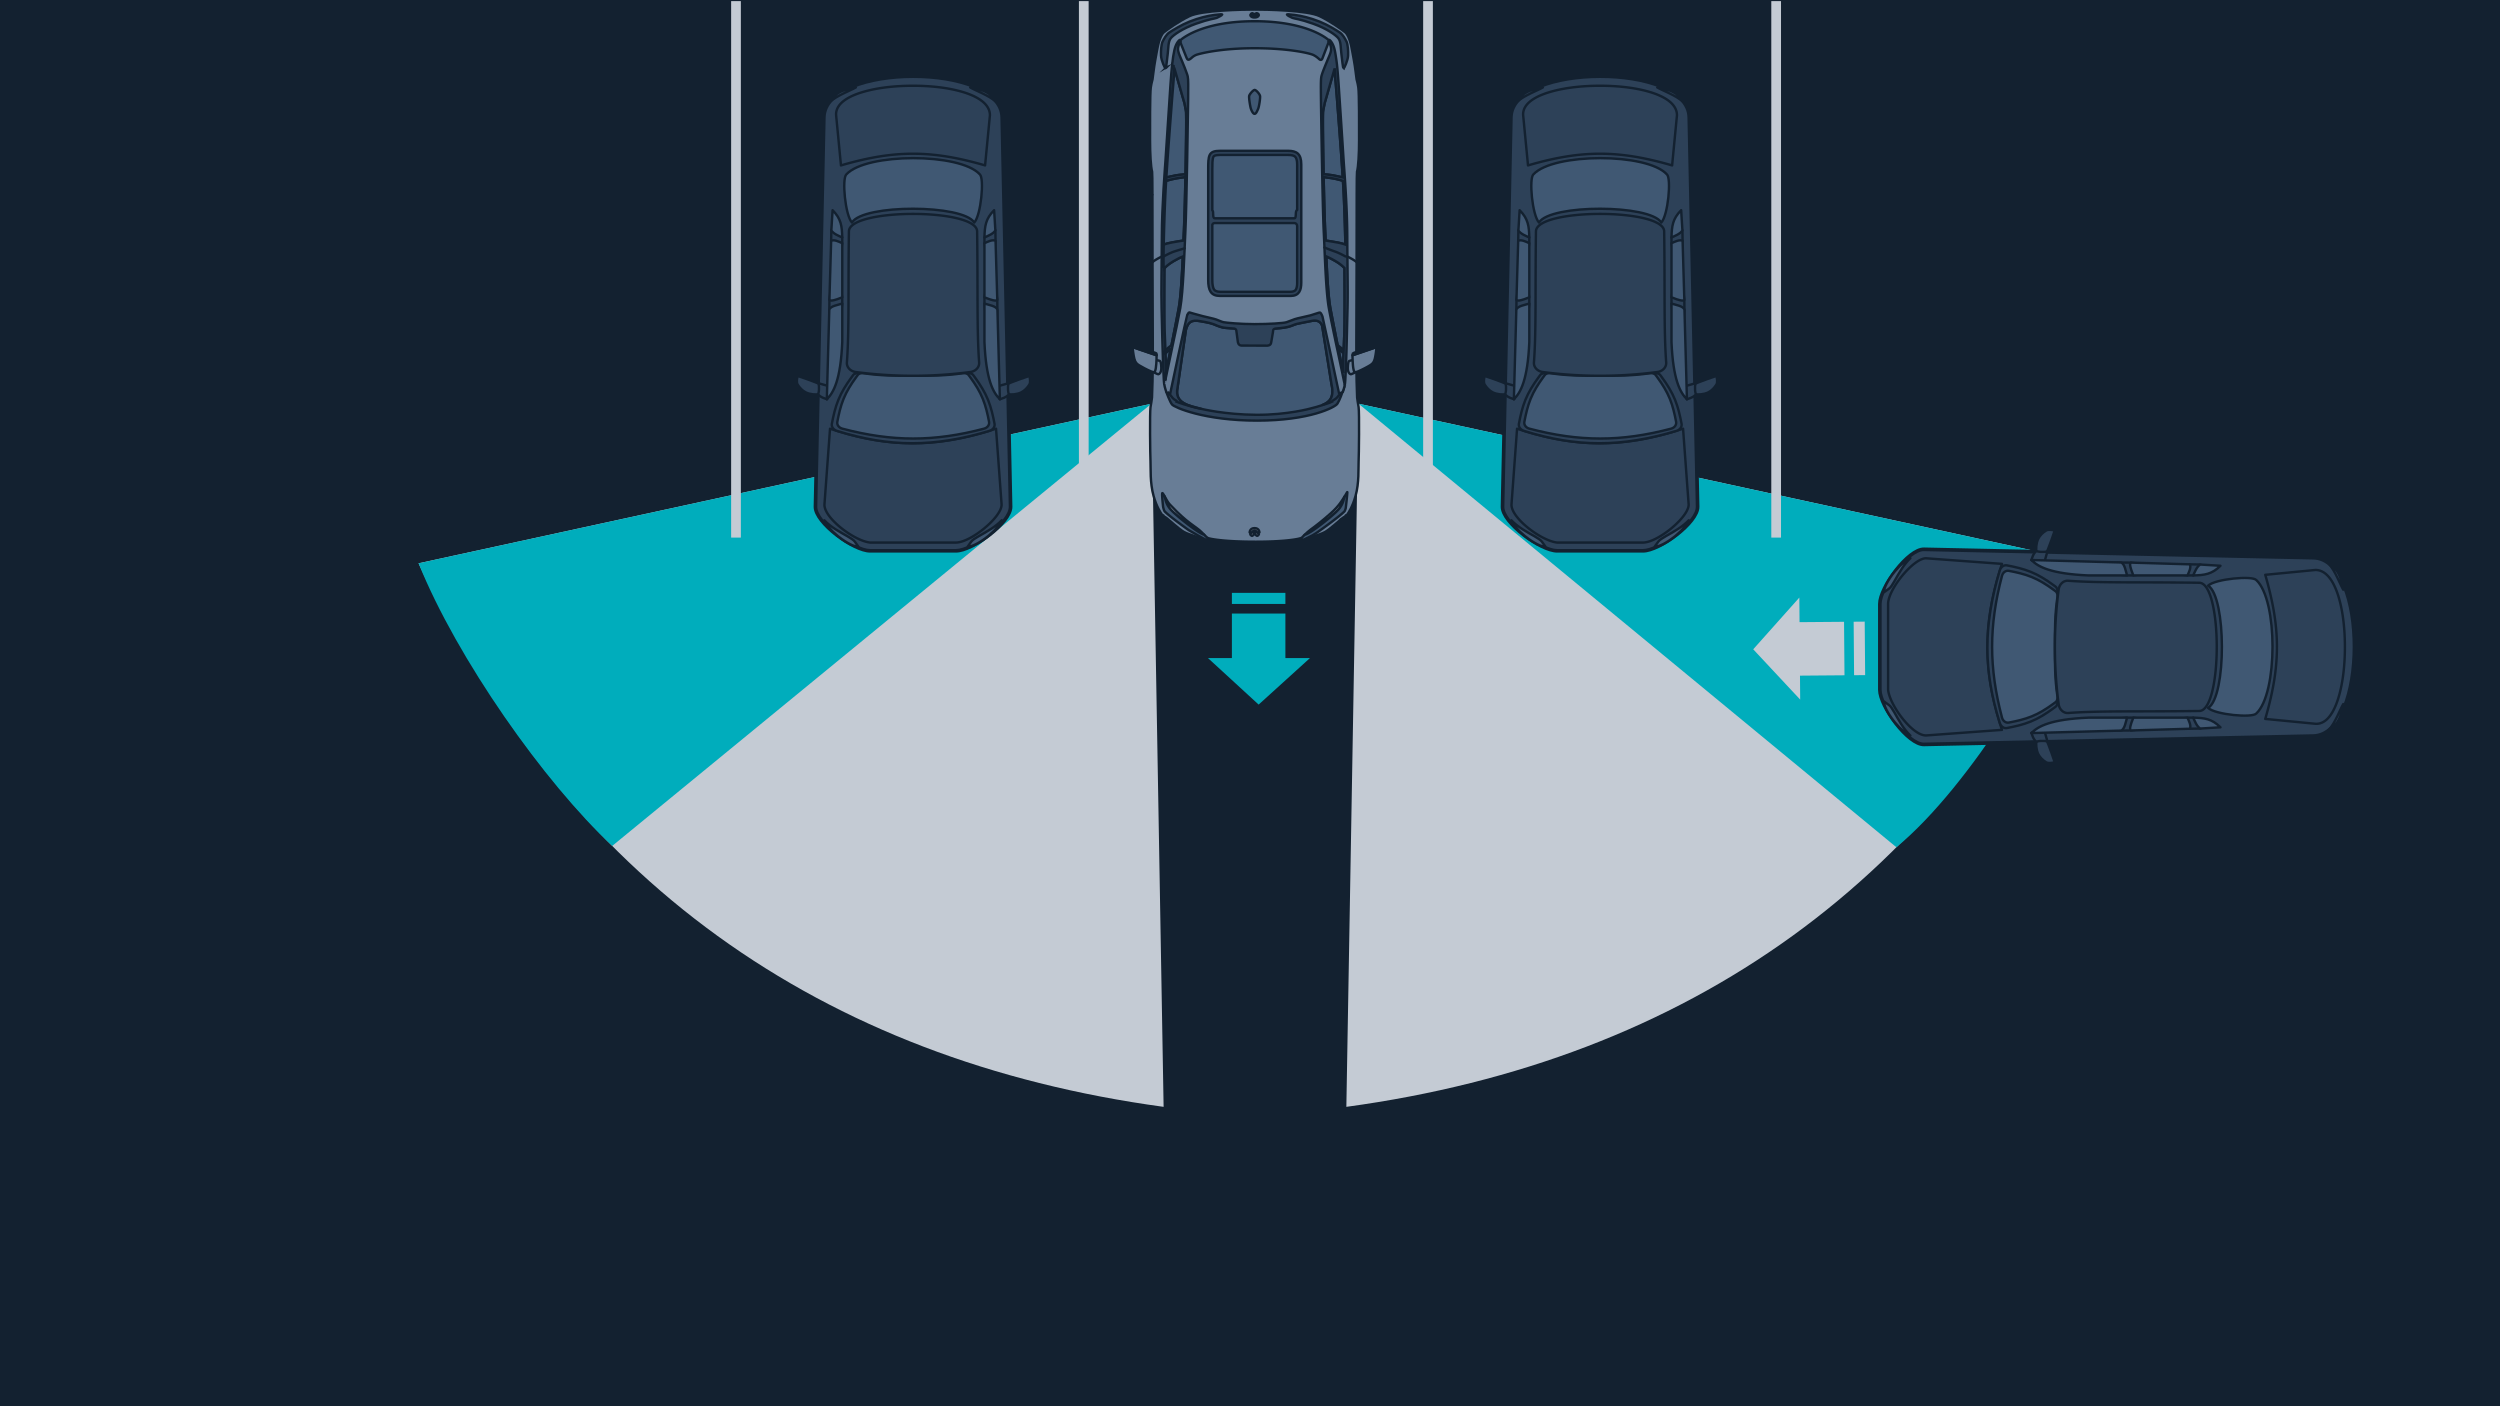 <svg xmlns="http://www.w3.org/2000/svg" width="1024" height="576" xml:space="preserve"><switch><g><path fill-rule="evenodd" clip-rule="evenodd" fill="#132130" d="M.001 0h1024v576H.001z"/><path fill="#C4CBD4" d="m471.614 165.368-300.173 65.359c59.918 129.31 164.976 203.522 305.173 222.636l-5-287.995zm84.851 0 300.173 65.359c-59.918 129.31-164.976 203.522-305.173 222.636l5-287.995z"/><path fill="#00ADBC" d="M471.614 165.368 250.765 346.487c-27.738-25.821-63.738-76.949-79.324-115.761l300.173-65.358z"/><path fill-rule="evenodd" clip-rule="evenodd" fill="#00ADBC" d="m556.465 165.368 220.307 181.675c30.921-25.71 63.361-81.241 79.866-116.316l-300.173-65.359z"/><path fill-rule="evenodd" clip-rule="evenodd" fill="#C4CBD4" d="M582.925.459h3.98v219.737h-3.98zm-141.002 0h3.98v219.737h-3.98zm-142.45 0h3.98v219.737h-3.98zm426.05 0h3.98v219.737h-3.98z"/><path fill="#687D96" stroke="#132130" stroke-linecap="round" stroke-linejoin="round" stroke-miterlimit="10" d="M496.811 221.503c-1.777-.41-2.142-.328-3.19-.601-1.048-.274-6.698-1.893-8.703-3.032-2.005-1.139-6.288-5.103-6.881-5.514-.592-.41-.66-.5-1.024-.682-.365-.182-.525-.594-.525-.594s-.319.091-.683-.456c-.365-.547-2.047-2.972-3.293-7.45-1.54-5.538-1.127-11.324-1.264-14.012-.137-2.688-.335-20.102 0-22.383.264-1.796.524-2.782.613-3.967.039-.52.418-9.88.326-22.151-.148-19.853-.103-46.862-.15-60.906l.089.027h0l-.089-.027c-.018-5.563-.051-9.093-.116-9.336-.563-2.102-.859-7.463-.859-12.882 0-5.074-.067-19.359.314-21.769.38-2.41.545-2.425.693-3.254.134-.749.597-5.141 1.125-7.907.503-2.636.888-5.094 1.155-6.13.058-.225.151-.6.279-1.052h0c.201-.709.491-1.609.873-2.426.341-.728.755-1.391 1.247-1.793 1.395-1.141 6.133-4.507 10.483-6.603 4.916-2.369 21.458-2.695 26.648-2.695s21.713.326 26.628 2.695c4.35 2.097 9.088 5.462 10.483 6.603.491.402.905 1.064 1.246 1.791.395.843.69 1.774.892 2.493h0c.119.422.206.772.261.987.266 1.036.651 3.494 1.155 6.13.528 2.766.991 7.158 1.125 7.907.148.829.313.844.693 3.254.38 2.41.313 16.694.313 21.769 0 5.419-.296 10.779-.859 12.882-.065.244-.098 3.787-.117 9.37-.047 14.053-.001 41.035-.15 60.872-.092 12.271.287 21.63.326 22.151.089 1.185.349 2.17.613 3.967.335 2.282.136 19.695 0 22.383-.137 2.689.276 8.475-1.264 14.012-1.245 4.477-2.928 6.903-3.293 7.45-.365.547-.683.456-.683.456s-.16.412-.525.594-.432.272-1.024.682c-.592.41-4.876 4.375-6.881 5.514-2.005 1.139-7.286 2.59-8.334 2.863-1.048.273-1.782.359-3.559.77-1.777.41-9.394.754-16.616.754-7.223 0-15.721-.344-17.498-.754z"/><path fill="#545959" stroke="#132130" stroke-linecap="round" stroke-linejoin="round" stroke-miterlimit="10" d="M528.523 119.524h-28.664c-1.577 0-2.279-.496-2.567-.928-.492-.737-.731-2.038-.731-3.977V69.552c0-2.289 0-4.452.455-5.332.137-.264.391-.756 2.758-.756h27.818c1.417 0 2.353.227 2.861.695.57.524.859 1.599.859 3.194v48.449c0 1.331-.195 2.302-.579 2.888-.253.389-.884.834-2.21.834z"/><path fill="#2D4158" stroke="#132130" stroke-miterlimit="10" d="M547.802 165.352c-.93 1.437-11.246 6.933-32.892 6.933s-33.822-5.411-34.836-6.595c-.818-.954-2.368-5.158-2.368-5.158s.421.757.926.341c1.039 1.26 2.361 2.216 3.917 2.728 1.138-1.784 4.051-1.701 5.98-1.547 7.187.423 14.29.507 21.477 1.099 10.316.761 20.293.423 30.693-1.099 2.368-.423 4.904-1.268 7.103-.169 0 .054 0 .143.023.223.532-.255.954-.653 1.301-1.121.335.151.79-.455.79-.455s-1.184 3.383-2.114 4.82z"/><path fill="#707373" stroke="#000" stroke-miterlimit="10" d="M529.19 90.103v22.557c0 2.551-.729 4.665-3.717 4.665H502.83c-3.207 0-4.154-1.968-4.154-5.685V90.333c10.145-.469 20.367-.163 30.514-.23z"/><path fill="#405873" stroke="#132130" stroke-linecap="round" stroke-linejoin="round" stroke-miterlimit="10" d="M498.676 90.333v-17.88c0-5.102.073-6.706 4.228-6.706h21.622c2.988 0 4.665 1.021 4.665 4.811v19.545c-10.148.067-20.37-.239-30.515.23zm14.625-44.038c-.447-.489-.844-1.424-1.017-2.055-.244-.889-.817-4.272-.602-5.018.19-.659 1.33-2.01 1.999-2.316a.59.59 0 0 1 .238-.064c.047 0 .1.012.157.032.662.233 1.945 1.727 2.051 2.506.115.846-.401 4.401-.832 5.305-.254.533-.483 1.112-.761 1.496-.193.267-.409.44-.673.44-.187-.001-.378-.127-.56-.326z"/><path fill="#2D4158" stroke="#132130" stroke-miterlimit="10" d="M528.692 121.215H499.69c-3.721 0-4.819-2.283-4.819-6.595V69.552c0-5.919.084-7.779 4.904-7.779h27.818c3.467 0 5.411 1.184 5.411 5.581v48.449c0 2.96-.845 5.412-4.312 5.412z"/><path fill="#405873" stroke="#132130" stroke-linecap="round" stroke-linejoin="round" stroke-miterlimit="10" d="M497.292 118.596c.288.432.99.928 2.567.928h28.664c1.326 0 1.957-.445 2.211-.833.384-.586.579-1.558.579-2.888v-23.22c-.001-.587-.439-1.215-1.108-1.215h-32.621c-.689 0-.868.34-1.023.699v22.552c.001 1.939.24 3.24.731 3.977zm33.162-54.436c-.509-.468-1.445-.695-2.861-.695h-27.818c-2.366 0-2.621.492-2.758.756-.455.88-.455 3.042-.455 5.332v16.612c.726.364-.112 3.247 1.023 3.247h32.621c.964 0 .151-3.19 1.108-3.364V67.354c-.001-1.595-.29-2.67-.86-3.194z"/><path fill="none" stroke="#132130" stroke-linecap="round" stroke-linejoin="round" stroke-miterlimit="10" d="M477.706 160.533s-.743-2.188-.79-3.032"/><path fill="#2D4158" stroke="#132130" stroke-miterlimit="10" d="M479.905 43.002c-.338 4.65-1.979 25.026-2.537 36.189-.507 10.146-.93 28.495-.761 29.678.169 1.184.423.677.423.93 0 .254-.169 21.392.084 27.311.194 4.51.485 11.817.538 15.078-.437 2.191-.615 3.149-.595 3.201.021.057.157.092.314.074-.27 1.298-.432 2.052-.455 2.037-.14-.094-.281-2.439-.516-8.253-.235-5.822-.422-14.911-.609-22.836-.187-7.925.047-15.99.094-29.307.047-13.317 1.266-27.619 1.501-31.464.234-3.845 1.5-23.117 2.016-30.62.238-3.468.457-6.183.692-8.403.491.485.66.405.91.488.253.086-.761 11.247-1.099 15.897z"/><path fill="none" stroke="#132130" stroke-linecap="round" stroke-linejoin="round" stroke-miterlimit="10" d="M481.039 26.125s.106-2.889.548-4.889c.582-2.629 1.313-3.812 1.313-3.812"/><path fill="#405873" stroke="#132130" stroke-linecap="round" stroke-linejoin="round" stroke-miterlimit="10" d="M480.623 107.01c1.933-1.133 3.34-1.767 3.849-1.985-.345 7.888-.794 16.298-1.648 21.105-.519 2.925-2.201 11.438-3.798 19.272-.609 2.986-1.059 5.207-1.374 6.786-.053-3.261-.344-10.568-.538-15.078-.254-5.919-.084-27.057-.084-27.311 0 .001 1.141-1.352 3.593-2.789zm4.939-34.47c-.184 8.974-.422 17.723-.628 21.892-.063 1.28-.124 2.661-.186 4.108-.49.064-1.821.254-4.505.733-1.752.313-2.934.681-3.573.913.138-6.455.404-15.106.698-20.995.078-1.552.176-3.282.289-5.122.76-.23 2.419-.703 4.08-.994a58.7 58.7 0 0 1 3.825-.535zm.023-1.142c-.685.047-2.912.22-4.469.55-1.411.299-2.789.598-3.373.726.712-11.247 1.881-25.828 2.161-29.672.283-3.892 1.04-12.342 1.13-15.045l4.095 14.208.038.027c.16 1.253.616 2.857.657 3.895.12 2.955-.015 14.164-.239 25.311z"/><path fill="#2D4158" stroke="#132130" stroke-miterlimit="10" d="M477.417 27.986c-.262.131-1.76-3.269-1.861-5.13-.101-1.861.101-4.778.654-5.835.553-1.056 1.458-2.867 2.767-3.722 1.406-.92 4.782-3.06 8.198-4.426 4.003-1.601 7.595-2.414 10.311-2.766 2.716-.352 3.169-.302 3.119-.101-.05.201-1.358.956-2.213 1.308-.895.368-2.917.402-8.55 2.414-5.633 2.012-9.194 4.586-10.261 5.885-1.157 1.408-.956 3.923-1.257 6.237-.303 2.314-.605 5.985-.907 6.136z"/><path d="M478.974 208.052c-1.395-1.902-1.522-3.185-1.902-4.594-.011-.04-.02-.08-.028-.119.578 1.041 1.329 2.441 2.099 3.276 1.352 1.465 4.171 4.34 6.651 6.37 2.48 2.029 4.453 3.269 5.637 4.284.584.5 1.228 1.178 1.82 1.778-.653-.226-2.031-.857-4.47-2.623-3.676-2.664-8.411-6.469-9.807-8.372zm59.991 8.371c-2.639 1.911-4.037 2.494-4.617 2.671.764-.741 1.731-1.623 2.404-2.108 2.424-1.747 4.835-3.633 8.427-6.821 3.382-3.002 4.763-5.58 5.496-6.708-.38 1.409-.508 2.692-1.902 4.594-1.394 1.904-6.129 5.709-9.808 8.372z" fill="#C4CBD4" stroke="#132130" stroke-linecap="round" stroke-linejoin="round" stroke-miterlimit="10"/><path fill="none" stroke="#132130" stroke-linecap="round" stroke-linejoin="round" stroke-miterlimit="10" d="M549.154 212.829v.085m-67.77-.719s8.836 6.341 10.569 7.398c1.733 1.057 2.875 1.353 3.974 1.564 1.099.211 7.018 1.099 18.475 1.099s15.727-.719 16.911-.972 2.621-.38 5.581-2.241c2.959-1.86 10.654-7.864 10.654-7.864"/><path fill="#405873" stroke="#132130" stroke-linecap="round" stroke-linejoin="round" stroke-miterlimit="10" d="M551.205 208.159c-.147.571-.353 1.16-.613 1.415-2.41 2.367-9.808 7.61-9.808 7.61-.051.025-1.465 1.105-3.078 2.012-1.534.863-3.728 1.864-3.779 1.839-.011-.005-.041.007-.082.028-1.3.365-2.594.656-3.8.828-4.049.577-7.647.846-15.84.846-10.667 0-16.295-.572-19.601-1.431a70.023 70.023 0 0 1-.63-.246c-1.335-.529-6.953-3.88-7.009-3.876 0 0-7.398-5.242-9.809-7.61-.356-.35-.61-1.325-.753-2.024-.264-2.503-.535-5.525-.304-5.558.17-.024.507.559.945 1.347.008.039.017.079.028.119.38 1.409.507 2.692 1.902 4.594 1.395 1.902 6.13 5.707 9.808 8.371 2.439 1.766 3.817 2.398 4.47 2.623.609.617 1.162 1.151 1.533 1.323.733.338 6.285 1.522 19.589 1.522 12.035 0 18.377-1.127 18.94-1.748a26.09 26.09 0 0 1 1.034-1.049c.579-.177 1.978-.761 4.617-2.671 3.678-2.663 8.413-6.468 9.809-8.371 1.395-1.902 1.522-3.185 1.902-4.594.733-1.127 1.127-2.029 1.184-1.86.055.164-.421 4.888-.655 6.561z"/><path fill="none" d="M476.383 158.987s1.138 31.44 6.305 41.248c4.925 9.348 12.085 12.26 12.085 12.26"/><path fill="none" stroke="#132130" stroke-linecap="round" stroke-linejoin="round" stroke-miterlimit="10" d="M550.027 160.533s.743-2.188.79-3.032m-4.123-131.376s-.106-2.889-.548-4.889c-.581-2.629-1.313-3.812-1.313-3.812"/><path fill="#405873" stroke="#132130" stroke-linecap="round" stroke-linejoin="round" stroke-miterlimit="10" d="M547.109 107.01c-1.933-1.133-3.34-1.767-3.849-1.985.345 7.888.794 16.298 1.648 21.105.52 2.925 2.201 11.438 3.798 19.272.609 2.986 1.059 5.207 1.374 6.786.053-3.261.344-10.568.538-15.078.254-5.919.084-27.057.084-27.311.001.001-1.14-1.352-3.593-2.789zm-4.939-34.47c.185 8.974.423 17.723.628 21.892.063 1.28.125 2.661.187 4.108.49.064 1.821.254 4.505.733 1.752.313 2.934.681 3.574.913-.138-6.455-.404-15.106-.698-20.995a467.789 467.789 0 0 0-.289-5.122c-.76-.23-2.419-.703-4.08-.994a58.8 58.8 0 0 0-3.827-.535zm-.023-1.142c.685.047 2.912.22 4.469.55 1.411.299 2.789.598 3.372.726-.712-11.247-1.881-25.828-2.16-29.672-.283-3.892-1.04-12.342-1.13-15.045l-4.096 14.208-.038.027c-.16 1.253-.616 2.857-.657 3.895-.118 2.955.017 14.164.24 25.311z"/><path fill="#2D4158" stroke="#132130" stroke-miterlimit="10" d="M550.315 27.986c.262.131 1.76-3.269 1.861-5.13.101-1.861-.101-4.778-.654-5.835-.553-1.056-1.459-2.867-2.766-3.722-1.407-.92-4.782-3.06-8.199-4.426-4.002-1.601-7.595-2.414-10.311-2.766-2.716-.352-3.169-.302-3.118-.101.05.201 1.358.956 2.213 1.308.895.368 2.917.402 8.55 2.414 5.633 2.012 9.193 4.586 10.261 5.885 1.157 1.408.956 3.923 1.257 6.237.303 2.314.605 5.985.906 6.136z"/><path fill="none" d="M551.35 158.987s-1.138 31.44-6.305 41.248c-4.925 9.348-12.086 12.26-12.086 12.26"/><g fill="#2D4158" stroke="#132130" stroke-miterlimit="10"><path d="M477.057 155.391c-.033-.091.515-2.86 1.969-9.988l.569-2.801-.062.293-2.353 2.009c-.201.075-.444-.545-.191-1.058.227-.459 2.795-2.419 2.852-2.462 1.32-6.545 2.552-12.826 2.983-15.254.854-4.807 1.302-13.218 1.648-21.105-.509.218-1.916.851-3.849 1.984-2.452 1.437-3.594 2.79-3.594 2.79 0-.254-.254.254-.423-.93-.071-.497-.038-4.016.062-8.684.639-.232 1.821-.6 3.573-.913 2.684-.479 4.015-.669 4.505-.733.062-1.447.123-2.828.186-4.108.469-9.519 1.109-42.908.891-48.345-.041-1.038-.497-2.642-.657-3.895l-.038-.027-4.095-14.208c.018-.527.01-.837-.031-.851-.25-.083-.419-.003-.91-.488.274-2.583.571-4.494.949-6.133.703-3.048 2.017-4.033 2.017-4.033s.375.422.375.609c0 .188-.703 1.079-.891 2.579-.188 1.501.563 2.86 1.547 5.252.797 1.936 1.687 4.088 2.146 5.508.108.334.192.628.246.869.281 1.266.234 4.033.187 9.331-.047 5.299-.656 44.406-1.125 53.925-.469 9.519-.844 24.571-2.11 31.699-.519 2.925-2.245 11.318-3.939 19.131-.911 4.204-1.67 7.926-2.124 10.109-.156.019-.292-.015-.313-.072z"/><path d="M481.737 73.075c-1.66.291-3.32.764-4.08.994l.087-1.396c.584-.127 1.961-.426 3.373-.726 1.557-.33 3.784-.503 4.469-.55l-.023 1.142c-.607.065-2.1.234-3.826.536z"/></g><path fill="#2D4158" stroke="#132130" stroke-miterlimit="10" d="M550.817 157.501c.141-.094.281-2.439.516-8.253.235-5.822.422-14.911.609-22.836.188-7.925-.047-15.99-.094-29.307-.047-13.317-1.266-27.619-1.501-31.464a7581.04 7581.04 0 0 0-2.016-30.62c-.238-3.468-.457-6.183-.692-8.403-.078-.789-.571-4.494-.949-6.133-.704-3.048-2.016-4.033-2.016-4.033s-.375.422-.375.609c0 .188.703 1.079.891 2.579.187 1.501-.563 2.86-1.547 5.252-.797 1.936-1.687 4.088-2.146 5.508a10.14 10.14 0 0 0-.246.869c-.282 1.266-.235 4.033-.188 9.331.047 5.299.657 44.406 1.125 53.925.469 9.519.844 24.571 2.11 31.698.519 2.925 2.245 11.318 3.939 19.131.911 4.204 1.67 7.926 2.124 10.109.27 1.3.433 2.053.456 2.038zm-.828-84.827c-.028-.454 0-.229 0 0-.583-.127-1.961-.426-3.372-.726-1.557-.33-3.784-.503-4.469-.55-.223-11.147-.358-22.356-.24-25.311.041-1.038.497-2.642.657-3.895l.038-.027s4.095-14.228 4.095-14.238c.086 2.669.847 11.168 1.131 15.075.29 4.002 1.459 18.272 2.16 29.672zm1.074 27.512c-.639-.232-1.821-.6-3.574-.913-2.684-.479-4.015-.669-4.505-.733.005.107-.119-2.733-.187-4.108-.205-4.169-.443-12.918-.628-21.892.606.063 2.1.233 3.826.535 1.66.291 3.32.764 4.08.994.113 1.841.212 3.571.289 5.122.448 8.949.7 20.486.699 20.995zm-.444 36.925c-.077 1.801-.17 4.048-.257 6.305-.784-.752-2.468-2.046-2.468-2.046.124.615-2.523-12.636-2.985-15.24-.854-4.807-1.302-13.218-1.648-21.105.51.218 1.916.851 3.849 1.984 2.452 1.437 3.594 2.79 3.594 2.79-.001.255.168 21.393-.085 27.312zm-.538 15.078.005.025a1793.94 1793.94 0 0 0-1.379-6.812c-.169-.83-.34-1.669-.509-2.507l2.115 1.806c-.111 2.952-.204 5.777-.232 7.488z"/><path fill="#405873" stroke="#132130" stroke-linecap="round" stroke-linejoin="round" stroke-miterlimit="10" d="M540.731 24.466a1.651 1.651 0 0 1-.463-.309s-.952-.952-2.3-1.626c-1.348-.674-9.874-2.776-24.07-2.776s-22.285 2.221-23.475 2.578c-1.19.357-1.914.985-2.421 1.435-.471.417-.816.619-1.081.67-.553.106-.761-.449-1.041-1.103l-2.357-5.919c.229-.388-.084-.9-.084-.9s7.923-7.717 29.944-7.824c22.761-.111 30.923 7.801 30.923 7.801-.365.534-.104.794-.104.794l-2.546 6.632c-.209.499-.509.716-.925.547zM512.146 6.123h.972s.009.454.754.454.772-.454.772-.454h.971s-.062 1.032-1.755 1.032c-1.693 0-1.714-1.032-1.714-1.032zm.671 0c-.217-.138-.434-.29-.444-.351-.021-.124.413-.33.537-.351.124-.021.785.351.97.351.145 0 .661-.372.847-.372.186 0 .702.268.723.351.012.047-.247.225-.474.372h-2.159z"/><path fill="#C4CBD4" stroke="#132130" stroke-linecap="round" stroke-linejoin="round" stroke-miterlimit="10" d="M514.874 218.096s.852.625.795.795c-.057.17-.568.625-.761.602-.193-.023-.909-.726-1.045-.726-.136 0-.863.749-1.022.749-.159 0-.852-.59-.761-.761.091-.17.772-.659.772-.659h2.022zm0 0c-.055-.265-.257-.75-1.011-.75-.753 0-.956.485-1.01.75h-.988s-.011-1.783 1.998-1.783c2.01 0 1.999 1.783 1.999 1.783h-.988z"/><path fill="#405873" stroke="#132130" stroke-linecap="round" stroke-linejoin="round" stroke-miterlimit="10" d="M492.158 167.492c-5.072-1.268-11.134-2.258-9.866-8.518l3.445-23.81c.792-3.17 2.219-4.319 5.904-3.606 0 0 4.002.634 5.309 1.189.767.325 2.615 1.109 3.883 1.387 1.268.278 4.596.396 4.715.436.119.04 15.69.079 16.997 0 0 0 3.328-.238 5.032-.673 1.703-.436 2.496-.951 3.605-1.228s4.396-.88 6.3-1.268c2.14-.436 3.605.475 4.081 2.1l3.766 23.533c1.783 7.726-2.219 8.677-8.439 10.262 0 0-9.509 2.694-22.346 2.615-12.838-.082-22.386-2.419-22.386-2.419z"/><g stroke="#132130" stroke-miterlimit="10"><path fill="#687D96" stroke-linecap="round" stroke-linejoin="round" d="M473.013 152.71c-.421-.213-.763-.404-.763-.404l1.043-4.866.266.047c.462.083 1.382.258 1.569.358.251.135.502 1.043.541 2.839.039 1.796-.772 2.549-1.159 2.607-.223.034-.932-.294-1.497-.581z"/><path fill="#687D96" stroke-linecap="round" stroke-linejoin="round" d="M473.736 145.402c.034.833-.045 2.276-.116 3.487-.096 1.641-.309 2.452-.309 2.452-.232 1.004-.386 1.371-1.738.83-1.608-.643-4.152-2.008-5.001-2.549s-1.545-1.043-1.969-2.761c-.425-1.719-.637-4.171-.637-4.171s-.063-.265 0-.507c1.194.412 8.938 3.084 9.365 3.191.131.033.271.037.405.028z"/><path fill="#2D4158" d="M473.33 145.374c-.428-.107-8.171-2.779-9.365-3.191.062-.241.251-.459.753-.362 0 0 8.728 2.607 8.921 2.935.054.092.084.323.097.645a1.29 1.29 0 0 1-.406-.027z"/></g><g stroke="#132130" stroke-miterlimit="10"><path fill="#687D96" stroke-linecap="round" stroke-linejoin="round" d="M552.066 150.685c.039-1.796.29-2.703.541-2.839.186-.1 1.106-.275 1.568-.358l.266-.047 1.043 4.866s-.342.19-.763.404c-.566.287-1.274.614-1.496.581-.387-.058-1.198-.812-1.159-2.607z"/><path fill="#687D96" stroke-linecap="round" stroke-linejoin="round" d="M553.997 145.402c-.034.833.045 2.276.116 3.487.096 1.641.309 2.452.309 2.452.232 1.004.386 1.371 1.738.83 1.608-.643 4.152-2.008 5.001-2.549.85-.541 1.545-1.043 1.97-2.761.425-1.719.638-4.171.638-4.171s.062-.265 0-.507c-1.194.412-8.938 3.084-9.366 3.191a1.321 1.321 0 0 1-.406.028z"/><path fill="#2D4158" d="M554.403 145.374c.427-.107 8.171-2.779 9.366-3.191-.063-.241-.251-.459-.753-.362 0 0-8.728 2.607-8.921 2.935-.054.092-.084.323-.097.645.133.01.273.006.405-.027z"/></g><path fill="#2D4158" stroke="#132130" stroke-miterlimit="10" d="m545.329 157.032-3.766-23.533c-.475-1.625-1.941-2.536-4.081-2.1-1.903.388-5.19.991-6.3 1.268-1.11.277-1.902.792-3.605 1.228-1.704.436-5.032.673-5.032.673-1.307.079-1.109 1.268-1.109 1.268s-.476 2.813-.674 3.962c-.158 1.11-.356 1.664-1.743 1.783l-10.539-.04c-1.347-.04-1.466-1.545-1.466-1.545l-.634-4.715c-.158-.555-.713-.674-.832-.713-.119-.04-3.447-.158-4.715-.436-1.268-.277-3.116-1.061-3.883-1.387-1.307-.555-5.309-1.189-5.309-1.189-3.685-.713-5.111.436-5.904 3.606l-3.445 23.811c-1.266 6.253 4.78 7.248 9.848 8.514-6.018-1.231-10.147-2.911-10.147-2.911s.103-.135.046-.26c-.127-.275-.982-.521-1.658-1.248-.676-.728-1.144-1.508-1.144-1.508s6.814-32.195 7.022-32.507c.208-.312.658-1.161.866-1.11.208.052 3.049.922 5.561 1.556 2.625.663 4.287.958 5.483 1.374 1.197.416 2.073.904 3.001 1.102 1.015.216 6.946.785 12.719.785s11.951-.379 13.095-.795c1.144-.416 2.173-.819 3.317-1.235 1.144-.416 4.749-1.075 6.413-1.543 1.664-.468 3.65-1.23 3.964-1.191.217.027.764.899 1.024 1.731.26.832 6.804 31.677 6.856 31.781.052.104-.664 1.16-1.288 1.68s-1.865 1.034-1.622 1.328c0 0-1.148.602-4.108 1.421 3.366-1.303 5.069-3.357 3.789-8.905z"/><path fill="none" stroke="#132130" stroke-linecap="round" stroke-linejoin="round" stroke-miterlimit="10" d="M555.649 107.348c-1.262-1.069-3.577-2.184-3.746-2.227a3.432 3.432 0 0 0-.796-.072s-2.434-1.38-4.167-1.971c-1.734-.592-4.449-1.701-4.449-1.701m-70.408 5.971c1.262-1.069 3.577-2.184 3.746-2.227.169-.042.499-.08.796-.072 0 0 2.434-1.38 4.167-1.971 1.733-.592 4.435-1.353 4.435-1.353"/><path fill-rule="evenodd" clip-rule="evenodd" fill="#2D4158" stroke="#132130" stroke-linecap="round" stroke-linejoin="round" stroke-miterlimit="10" d="m947.513 228.17-159.449-3.42c-6.684-.143-18.322 15.755-18.322 22.621v35.177c0 6.864 11.642 22.768 18.322 22.621l159.449-3.421c22.75-.487 22.937-73.141 0-73.578"/><path fill="#2D4158" stroke="#132130" stroke-linecap="round" stroke-linejoin="round" stroke-miterlimit="10" d="M770.235 247.369c0-6.51 11.353-22.244 17.815-22.109l159.452 3.422c22.275.427 22.088 72.078 0 72.552l-159.452 3.422c-6.457.137-17.815-15.597-17.815-22.109v-35.178z"/><path fill-rule="evenodd" clip-rule="evenodd" fill="#2D4158" stroke="#132130" stroke-linecap="round" stroke-linejoin="round" stroke-miterlimit="10" d="M948.376 296.458a5.572 5.572 0 0 0 1.818-.165c4.302-1.111 6.633-7.066 7.76-10.926 1.869-6.389 2.52-13.758 2.52-20.403-.002-6.596-.648-13.9-2.514-20.233-1.174-3.972-3.527-9.791-7.877-11.036a6.15 6.15 0 0 0-1.672-.236h-.023l-20.541 1.988.158.551c6.053 21.086 6.283 36.179 0 57.921l-.16.552 20.531 1.987zM789 228.682c-5.096-.217-15.635 12.614-15.635 18.711l.003 35.186c.709 6.423 10.039 18.894 15.632 18.656l31.001-2.279c-7.97-24.255-7.929-43.739 0-67.993L789 228.682z"/><path fill="none" d="M773.894 247.394c.681-6.187 9.698-18.311 15.08-18.198l30.288 2.226c-7.874 23.499-7.909 43.575 0 67.072l-30.288 2.229c-5.382.111-14.398-12.014-15.08-18.199v-35.13z"/><path fill-rule="evenodd" clip-rule="evenodd" fill="#2D4158" stroke="#132130" stroke-linecap="round" stroke-linejoin="round" stroke-miterlimit="10" d="M840.956 239.558c-2.928-2.142-5.901-4.001-9.168-5.329-3.171-1.287-6.464-2.027-9.765-2.655-1.292-.245-2.49.672-2.924 2.128-6.737 22.612-6.737 40.806 0 62.375.454 1.453 1.632 2.374 2.924 2.128 3.302-.63 6.594-1.367 9.765-2.654 3.267-1.326 6.24-3.187 9.168-5.327l.955-.697c.806-.59.929-1.67.779-2.68-1.073-7.268-1.673-14.578-1.673-21.957 0-7.38.6-14.689 1.673-21.955.15-1.013.027-2.092-.779-2.682l-.955-.695z"/><path fill-rule="evenodd" clip-rule="evenodd" fill="#405873" stroke="#132130" stroke-linecap="round" stroke-linejoin="round" stroke-miterlimit="10" d="M841.026 241.489c-2.815-2.06-5.671-3.845-8.812-5.121-3.046-1.237-6.211-1.947-9.382-2.552-1.243-.236-2.438.633-2.811 2.045-5.396 20.444-5.396 37.615 0 58.059.373 1.412 1.568 2.281 2.811 2.043 3.171-.605 6.336-1.313 9.382-2.55 3.141-1.274 5.997-3.063 8.812-5.119l.918-.669c.775-.567.893-1.605.75-2.577-1.033-6.984-1.011-12.997-1.011-20.09 0-7.091-.022-13.242 1.011-20.225.142-.972.024-2.01-.75-2.577l-.918-.667z"/><path fill="#405873" stroke="#132130" stroke-linecap="round" stroke-linejoin="round" stroke-miterlimit="10" d="M904.439 239.883c2.957-2.787 18.156-4.185 19.748-2.283 8.885 8.139 8.818 46.505 0 54.646-1.592 1.902-16.791.506-19.748-2.283 7.597-4.536 7.481-45.546 0-50.08"/><path fill-rule="evenodd" clip-rule="evenodd" fill="#333F48" d="m885.818 232.161-13.027-1.716-4.055-.045-18.937.722-12.291-1.129-.632.27-4.789-.88c2.892 1.374 3.941 2.092 6.692 2.973 5.231 1.676 16.197 1.7 16.197 1.7l16.275 1.648h2.561l10.56-1.847 11.61 1.847h2.348c4.192-2.133 6.79-1.102 10.178-3.452 0 0-1.807-.045-3.525.045-1.619.084-3.756-1.066-3.756-1.066l-4.313-.079-11.096 1.009z"/><path fill="#DBDBDB" d="M872.79 230.445c10.502.236 13.62.47 24.122.708.756 1.076-.327 3.255-.933 4.552h-22.17c-.37-.977-1.323-3.248-1.323-4.484.001-.376.087-.655.304-.776m28.435.786 8.276.51c-3.515 3.51-6.524 3.841-11.174 3.963.596-1.269 1.453-3.643 2.898-4.473m-32.634-.845c1.67.184 2.14 3.767 2.658 5.319h-15.74c-15.444-.648-20.777-3.55-23.423-6.321 14.854.334 21.653.669 36.505 1.002"/><path fill="#2D4158" stroke="#132130" stroke-linecap="round" stroke-linejoin="round" stroke-miterlimit="10" d="M843.221 241.502c.291-2.2 1.985-3.767 3.914-3.625 13.23.977 29.545.482 53.627.825 9.622-.09 9.622 52.606 0 52.517-24.081.342-40.397-.152-53.627.825-1.929.142-3.623-1.426-3.914-3.626a179.462 179.462 0 0 1-1.537-23.458 179.322 179.322 0 0 1 1.537-23.458"/><path fill-rule="evenodd" clip-rule="evenodd" fill="#2D4158" stroke="#132130" stroke-linecap="round" stroke-linejoin="round" stroke-miterlimit="10" d="M841.216 217.234c-.242-.096-2.16-.515-3.138.084-1.213.744-2.49 1.887-3.211 3.349-.852 1.734-.996 4.293-.695 5.385l3.516 1.768c1.883-4.394 3.715-9.81 3.778-10.095.066-.285-.007-.394-.25-.491z"/><path fill-rule="evenodd" clip-rule="evenodd" fill="#DBDBDB" d="M776.099 295.844c-2.825-3.454-4.601-6.972-4.377-8.492l2.038 1.463c1.907 1.366 4.23 8.195 8.729 12.476-1.506-.452-3.989-2.517-6.39-5.447m0-61.77c-2.825 3.453-4.601 6.972-4.377 8.49l2.038-1.461c1.907-1.364 4.23-8.196 8.729-12.478-1.506.454-3.989 2.518-6.39 5.449"/><path d="M778.75 296.608c1.059 1.647 2.284 3.299 3.739 4.683-1.506-.452-3.99-2.517-6.39-5.447-.131-.16-.249-.322-.375-.483-2.599-3.295-4.216-6.56-4.003-8.009l2.038 1.463c1.292.923 2.775 4.348 4.991 7.793zm-4.99-55.505-2.038 1.461c-.224-1.518 1.553-5.037 4.377-8.49.03-.035.059-.066.089-.102 2.372-2.875 4.813-4.899 6.301-5.348-1.292 1.229-2.399 2.669-3.372 4.128-2.421 3.627-3.996 7.378-5.357 8.351zm186.034 47.279c-1.356 2.29-3.09 7.394-6.02 10.795.759-.277 1.833-1.199 3.003-2.567 1.531-2.063 2.625-4.949 3.017-8.228m0-46.848c-1.356-2.29-3.09-7.392-6.02-10.791.758.277 1.833 1.196 3.001 2.562 1.533 2.065 2.625 4.951 3.019 8.229" fill-rule="evenodd" clip-rule="evenodd" fill="#405873" stroke="#132130" stroke-linecap="round" stroke-linejoin="round" stroke-miterlimit="10"/><path fill-rule="evenodd" clip-rule="evenodd" fill="#2D4158" stroke="#132130" stroke-linecap="round" stroke-linejoin="round" stroke-miterlimit="10" d="M832.085 229.383s.739-2.974 2.042-3.631c2.463.657 4.49.104 4.49.104l-1.245 4.442-5.287-.915zm9.131 82.915c-.242.096-2.16.515-3.138-.084-1.213-.744-2.49-1.887-3.211-3.349-.852-1.734-.996-4.293-.695-5.385l3.516-1.768c1.883 4.394 3.715 9.81 3.778 10.095.066.285-.007.395-.25.491z"/><path fill-rule="evenodd" clip-rule="evenodd" fill="#2D4158" stroke="#132130" stroke-linecap="round" stroke-linejoin="round" stroke-miterlimit="10" d="M832.085 300.15s.739 2.974 2.042 3.631c2.463-.657 4.49-.104 4.49-.104l-1.245-4.442-5.287.915zm53.733-67.989-13.027-1.716-4.055-.045-18.937.722-12.291-1.129-.632.27-4.789-.88c2.892 1.374 3.941 2.092 6.692 2.973 5.231 1.676 16.197 1.7 16.197 1.7l16.275 1.648h2.561l10.56-1.847 11.61 1.847h2.348c4.192-2.133 6.79-1.102 10.178-3.452 0 0-1.807-.045-3.525.045-1.619.084-3.756-1.066-3.756-1.066l-4.313-.079-11.096 1.009z"/><path fill="#405873" stroke="#132130" stroke-linecap="round" stroke-linejoin="round" stroke-miterlimit="10" d="M872.79 230.445c10.502.236 13.62.47 24.122.708.756 1.076-.327 3.255-.933 4.552h-22.17c-.37-.977-1.323-3.248-1.323-4.484.001-.376.087-.655.304-.776m28.435.786 8.276.51c-3.515 3.51-6.524 3.841-11.174 3.963.596-1.269 1.453-3.643 2.898-4.473m-32.634-.845c1.67.184 2.14 3.767 2.658 5.319h-15.74c-15.444-.648-20.777-3.55-23.423-6.321 14.854.334 21.653.669 36.505 1.002"/><path fill-rule="evenodd" clip-rule="evenodd" fill="#2D4158" stroke="#132130" stroke-linecap="round" stroke-linejoin="round" stroke-miterlimit="10" d="m896.912 298.493 4.313-.078s2.137-1.151 3.756-1.067c1.718.09 3.525.045 3.525.045-3.388-2.349-5.986-1.318-10.178-3.452h-2.348l-11.61 1.849-10.56-1.849h-2.561l-16.275 1.648s-10.966.023-16.197 1.7c-2.751.881-3.8 1.599-6.692 2.974l4.789-.881.632.271 12.291-1.131 18.937.724 4.055-.045 13.027-1.717 11.096 1.009z"/><path fill="#405873" stroke="#132130" stroke-linecap="round" stroke-linejoin="round" stroke-miterlimit="10" d="M872.79 299.202c10.502-.236 13.62-.472 24.122-.709.756-1.075-.327-3.255-.933-4.552h-22.17c-.37.977-1.323 3.248-1.323 4.483.001.376.087.657.304.778m28.435-.787 8.276-.509c-3.515-3.511-6.524-3.843-11.174-3.964.596 1.27 1.453 3.643 2.898 4.473m-32.634.844c1.67-.182 2.14-3.766 2.658-5.317h-15.74c-15.444.648-20.777 3.551-23.423 6.322 14.854-.337 21.653-.671 36.505-1.005"/><path fill-rule="evenodd" clip-rule="evenodd" fill="#2D4158" stroke="#132130" stroke-linecap="round" stroke-linejoin="round" stroke-miterlimit="10" d="m692.177 48.085 3.42 159.449c.143 6.684-15.755 18.322-22.621 18.322h-35.177c-6.864 0-22.768-11.642-22.621-18.322l3.421-159.449c.486-22.75 73.141-22.937 73.578 0"/><path fill="#2D4158" stroke="#132130" stroke-linecap="round" stroke-linejoin="round" stroke-miterlimit="10" d="M672.977 225.362c6.51 0 22.244-11.353 22.109-17.815l-3.422-159.452c-.427-22.275-72.078-22.088-72.552 0l-3.422 159.452c-.137 6.457 15.597 17.815 22.109 17.815h35.178z"/><path fill-rule="evenodd" clip-rule="evenodd" fill="#2D4158" stroke="#132130" stroke-linecap="round" stroke-linejoin="round" stroke-miterlimit="10" d="M623.888 47.222a5.572 5.572 0 0 1 .165-1.818c1.111-4.302 7.066-6.633 10.926-7.76 6.389-1.869 13.758-2.52 20.403-2.52 6.596.002 13.9.648 20.233 2.514 3.972 1.174 9.791 3.527 11.036 7.877a6.15 6.15 0 0 1 .236 1.672v.023l-1.988 20.541-.552-.158c-21.086-6.053-36.179-6.283-57.921 0l-.552.16-1.986-20.531zm67.776 159.376c.217 5.096-12.614 15.635-18.711 15.635l-35.186-.003c-6.423-.709-18.894-10.039-18.656-15.632l2.279-31.001c24.255 7.97 43.739 7.929 67.993 0l2.281 31.001z"/><path fill="none" d="M672.953 221.704c6.187-.681 18.311-9.698 18.198-15.08l-2.227-30.288c-23.499 7.874-43.575 7.909-67.072 0l-2.229 30.288c-.111 5.382 12.014 14.398 18.199 15.08h35.131z"/><path fill-rule="evenodd" clip-rule="evenodd" fill="#2D4158" stroke="#132130" stroke-linecap="round" stroke-linejoin="round" stroke-miterlimit="10" d="M680.788 154.642c2.142 2.928 4.001 5.901 5.328 9.168 1.287 3.171 2.027 6.464 2.655 9.765.245 1.292-.672 2.49-2.128 2.924-22.612 6.737-40.806 6.737-62.375 0-1.453-.454-2.374-1.632-2.128-2.924.63-3.302 1.367-6.594 2.654-9.765 1.326-3.267 3.187-6.24 5.327-9.168l.697-.955c.59-.806 1.67-.929 2.68-.779 7.268 1.073 14.578 1.673 21.957 1.673 7.38 0 14.689-.6 21.956-1.673 1.013-.15 2.092-.027 2.682.779l.695.955z"/><path fill-rule="evenodd" clip-rule="evenodd" fill="#405873" stroke="#132130" stroke-linecap="round" stroke-linejoin="round" stroke-miterlimit="10" d="M678.857 154.571c2.06 2.815 3.845 5.671 5.121 8.812 1.237 3.046 1.947 6.211 2.552 9.382.236 1.243-.633 2.438-2.045 2.811-20.444 5.396-37.615 5.396-58.059 0-1.412-.373-2.281-1.568-2.043-2.811.605-3.171 1.313-6.336 2.55-9.382 1.274-3.141 3.063-5.997 5.12-8.812l.669-.918c.567-.775 1.605-.893 2.577-.75 6.984 1.033 12.997 1.011 20.09 1.011 7.091 0 13.242.022 20.225-1.011.972-.142 2.01-.024 2.577.75l.666.918z"/><path fill="#405873" stroke="#132130" stroke-linecap="round" stroke-linejoin="round" stroke-miterlimit="10" d="M680.464 91.159c2.787-2.957 4.185-18.156 2.283-19.748-8.139-8.885-46.505-8.818-54.646 0-1.902 1.592-.506 16.791 2.283 19.748 4.535-7.598 45.546-7.481 50.08 0"/><path fill-rule="evenodd" clip-rule="evenodd" fill="#333F48" d="m689.194 98.686-.079-4.313s-1.15-2.137-1.066-3.756c.09-1.718.045-3.525.045-3.525-2.349 3.388-1.319 5.986-3.452 10.178v2.348l1.847 11.61-1.847 10.56v2.561l1.648 16.275s.024 10.966 1.7 16.197c.881 2.751 1.599 3.8 2.973 6.692l-.88-4.789.27-.632-1.129-12.291.722-18.937-.045-4.055-1.716-13.027 1.009-11.096z"/><path fill="#DBDBDB" d="M689.901 122.808c-.236-10.502-.47-13.62-.708-24.122-1.076-.756-3.255.327-4.552.933v22.17c.977.37 3.248 1.323 4.484 1.323.376-.001.656-.087.776-.304m-.786-28.435-.51-8.276c-3.51 3.515-3.841 6.524-3.963 11.174 1.27-.596 3.644-1.453 4.473-2.898m.846 32.634c-.184-1.67-3.767-2.14-5.319-2.658v15.74c.648 15.444 3.55 20.777 6.321 23.423-.335-14.854-.67-21.653-1.002-36.505"/><path fill="#2D4158" stroke="#132130" stroke-linecap="round" stroke-linejoin="round" stroke-miterlimit="10" d="M678.845 152.377c2.2-.291 3.767-1.985 3.625-3.914-.977-13.23-.482-29.545-.825-53.627.09-9.622-52.606-9.622-52.517 0-.342 24.081.152 40.397-.825 53.627-.142 1.929 1.426 3.623 3.626 3.914a179.462 179.462 0 0 0 23.458 1.537c7.843.001 15.684-.512 23.458-1.537"/><path fill-rule="evenodd" clip-rule="evenodd" fill="#2D4158" stroke="#132130" stroke-linecap="round" stroke-linejoin="round" stroke-miterlimit="10" d="M703.112 154.381c.096.242.515 2.16-.084 3.138-.744 1.213-1.888 2.49-3.349 3.211-1.734.852-4.293.996-5.385.695l-1.768-3.516c4.394-1.883 9.81-3.715 10.095-3.778.285-.065.394.008.491.25z"/><path fill-rule="evenodd" clip-rule="evenodd" fill="#DBDBDB" d="M624.503 219.499c3.455 2.825 6.973 4.601 8.492 4.377l-1.463-2.038c-1.366-1.907-8.195-4.23-12.476-8.729.451 1.506 2.517 3.989 5.447 6.39m61.769 0c-3.453 2.825-6.972 4.601-8.49 4.377l1.461-2.038c1.364-1.907 8.196-4.23 12.478-8.729-.454 1.506-2.517 3.989-5.449 6.39"/><path d="M623.739 216.848c-1.647-1.059-3.299-2.284-4.683-3.739.452 1.506 2.517 3.99 5.447 6.39.16.131.322.249.483.375 3.295 2.599 6.56 4.216 8.009 4.002l-1.463-2.038c-.924-1.292-4.349-2.774-7.793-4.99zm55.504 4.99-1.461 2.038c1.518.224 5.037-1.553 8.49-4.377.035-.03.066-.059.102-.089 2.875-2.372 4.898-4.813 5.348-6.301-1.229 1.292-2.669 2.399-4.128 3.373-3.626 2.42-7.378 3.995-8.351 5.356zM631.964 35.804c-2.29 1.356-7.394 3.09-10.795 6.02.277-.759 1.199-1.833 2.568-3.003 2.062-1.531 4.949-2.625 8.227-3.017m46.848 0c2.29 1.356 7.392 3.09 10.791 6.02-.277-.758-1.196-1.833-2.562-3.001-2.064-1.533-4.95-2.625-8.229-3.019" fill-rule="evenodd" clip-rule="evenodd" fill="#405873" stroke="#132130" stroke-linecap="round" stroke-linejoin="round" stroke-miterlimit="10"/><path fill-rule="evenodd" clip-rule="evenodd" fill="#2D4158" stroke="#132130" stroke-linecap="round" stroke-linejoin="round" stroke-miterlimit="10" d="M690.963 163.513s2.974-.739 3.631-2.043c-.657-2.463-.104-4.49-.104-4.49l-4.442 1.245.915 5.288zm-82.915-9.132c-.096.242-.515 2.16.084 3.138.744 1.213 1.887 2.49 3.349 3.211 1.734.852 4.293.996 5.385.695l1.768-3.516c-4.394-1.883-9.81-3.715-10.095-3.778-.285-.065-.394.008-.491.25z"/><path fill-rule="evenodd" clip-rule="evenodd" fill="#2D4158" stroke="#132130" stroke-linecap="round" stroke-linejoin="round" stroke-miterlimit="10" d="M620.197 163.513s-2.974-.739-3.631-2.043c.657-2.463.104-4.49.104-4.49l4.442 1.245-.915 5.288zm68.997-64.827-.079-4.313s-1.15-2.137-1.066-3.756c.09-1.718.045-3.525.045-3.525-2.349 3.388-1.319 5.986-3.452 10.178v2.348l1.847 11.61-1.847 10.56v2.561l1.648 16.275s.024 10.966 1.7 16.197c.881 2.751 1.599 3.8 2.973 6.692l-.88-4.789.27-.632-1.129-12.291.722-18.937-.045-4.055-1.716-13.027 1.009-11.096z"/><path fill="#405873" stroke="#132130" stroke-linecap="round" stroke-linejoin="round" stroke-miterlimit="10" d="M689.901 122.808c-.236-10.502-.47-13.62-.708-24.122-1.076-.756-3.255.327-4.552.933v22.17c.977.37 3.248 1.323 4.484 1.323.376-.001.656-.087.776-.304m-.786-28.435-.51-8.276c-3.51 3.515-3.841 6.524-3.963 11.174 1.27-.596 3.644-1.453 4.473-2.898m.846 32.634c-.184-1.67-3.767-2.14-5.319-2.658v15.74c.648 15.444 3.55 20.777 6.321 23.423-.335-14.854-.67-21.653-1.002-36.505"/><path fill-rule="evenodd" clip-rule="evenodd" fill="#2D4158" stroke="#132130" stroke-linecap="round" stroke-linejoin="round" stroke-miterlimit="10" d="m622.861 109.78-1.717 13.027-.045 4.055.724 18.937-1.131 12.291.271.632-.881 4.789c1.375-2.892 2.092-3.941 2.974-6.692 1.678-5.231 1.7-16.197 1.7-16.197l1.648-16.275v-2.561l-1.849-10.56 1.849-11.61v-2.348c-2.134-4.192-1.102-6.79-3.452-10.178 0 0-.045 1.807.045 3.525.084 1.619-1.067 3.756-1.067 3.756l-.078 4.313 1.009 11.096z"/><path fill="#405873" stroke="#132130" stroke-linecap="round" stroke-linejoin="round" stroke-miterlimit="10" d="M621.144 122.808c.236-10.502.472-13.62.709-24.122 1.076-.756 3.255.327 4.552.933v22.17c-.977.37-3.248 1.323-4.483 1.323-.376-.001-.656-.087-.778-.304m.788-28.435.509-8.276c3.511 3.515 3.843 6.524 3.964 11.174-1.27-.596-3.644-1.453-4.473-2.898m-.844 32.634c.182-1.67 3.766-2.14 5.317-2.658v15.74c-.648 15.444-3.551 20.777-6.322 23.423.337-14.854.67-21.653 1.005-36.505"/><path fill-rule="evenodd" clip-rule="evenodd" fill="#2D4158" stroke="#132130" stroke-linecap="round" stroke-linejoin="round" stroke-miterlimit="10" d="m410.763 48.085 3.42 159.449c.143 6.684-15.755 18.322-22.621 18.322h-35.177c-6.864 0-22.768-11.642-22.621-18.322l3.421-159.449c.486-22.75 73.14-22.937 73.578 0"/><path fill="#2D4158" stroke="#132130" stroke-linecap="round" stroke-linejoin="round" stroke-miterlimit="10" d="M391.563 225.362c6.51 0 22.244-11.353 22.109-17.815L410.25 48.096c-.427-22.275-72.078-22.088-72.552 0l-3.422 159.452c-.137 6.457 15.597 17.815 22.109 17.815h35.178z"/><path fill-rule="evenodd" clip-rule="evenodd" fill="#2D4158" stroke="#132130" stroke-linecap="round" stroke-linejoin="round" stroke-miterlimit="10" d="M342.474 47.222a5.572 5.572 0 0 1 .165-1.818c1.111-4.302 7.066-6.633 10.926-7.76 6.389-1.869 13.758-2.52 20.403-2.52 6.596.002 13.9.648 20.233 2.514 3.972 1.174 9.791 3.527 11.036 7.877a6.15 6.15 0 0 1 .236 1.672v.023l-1.988 20.541-.552-.158c-21.086-6.053-36.179-6.283-57.921 0l-.552.16-1.986-20.531zm67.776 159.376c.217 5.096-12.614 15.635-18.711 15.635l-35.186-.003c-6.423-.709-18.894-10.039-18.656-15.632l2.279-31.001c24.255 7.97 43.739 7.929 67.993 0l2.281 31.001z"/><path fill="none" d="M391.538 221.704c6.187-.681 18.311-9.698 18.198-15.08l-2.226-30.288c-23.499 7.874-43.575 7.909-67.072 0l-2.229 30.288c-.111 5.382 12.014 14.398 18.199 15.08h35.13z"/><path fill-rule="evenodd" clip-rule="evenodd" fill="#2D4158" stroke="#132130" stroke-linecap="round" stroke-linejoin="round" stroke-miterlimit="10" d="M399.374 154.642c2.142 2.928 4.001 5.901 5.329 9.168 1.287 3.171 2.027 6.464 2.655 9.765.245 1.292-.672 2.49-2.128 2.924-22.612 6.737-40.806 6.737-62.375 0-1.453-.454-2.374-1.632-2.128-2.924.63-3.302 1.367-6.594 2.654-9.765 1.326-3.267 3.187-6.24 5.327-9.168l.697-.955c.59-.806 1.67-.929 2.68-.779 7.268 1.073 14.578 1.673 21.957 1.673 7.38 0 14.689-.6 21.955-1.673 1.013-.15 2.092-.027 2.682.779l.695.955z"/><path fill-rule="evenodd" clip-rule="evenodd" fill="#405873" stroke="#132130" stroke-linecap="round" stroke-linejoin="round" stroke-miterlimit="10" d="M397.443 154.571c2.06 2.815 3.845 5.671 5.121 8.812 1.237 3.046 1.947 6.211 2.552 9.382.236 1.243-.633 2.438-2.045 2.811-20.444 5.396-37.615 5.396-58.059 0-1.412-.373-2.281-1.568-2.043-2.811.605-3.171 1.313-6.336 2.55-9.382 1.274-3.141 3.063-5.997 5.119-8.812l.669-.918c.567-.775 1.605-.893 2.577-.75 6.984 1.033 12.997 1.011 20.09 1.011 7.091 0 13.242.022 20.225-1.011.972-.142 2.01-.024 2.577.75l.667.918z"/><path fill="#405873" stroke="#132130" stroke-linecap="round" stroke-linejoin="round" stroke-miterlimit="10" d="M399.05 91.159c2.787-2.957 4.185-18.156 2.283-19.748-8.139-8.885-46.505-8.818-54.646 0-1.902 1.592-.506 16.791 2.283 19.748 4.535-7.598 45.546-7.481 50.08 0"/><path fill-rule="evenodd" clip-rule="evenodd" fill="#333F48" d="m407.78 98.686-.079-4.313s-1.15-2.137-1.066-3.756c.09-1.718.045-3.525.045-3.525-2.349 3.388-1.319 5.986-3.452 10.178v2.348l1.847 11.61-1.847 10.56v2.561l1.648 16.275s.024 10.966 1.7 16.197c.881 2.751 1.599 3.8 2.973 6.692l-.88-4.789.27-.632-1.129-12.292.722-18.937-.045-4.055-1.716-13.027 1.009-11.095z"/><path fill="#DBDBDB" d="M408.487 122.808c-.236-10.502-.47-13.62-.708-24.122-1.076-.756-3.255.327-4.552.933v22.17c.977.37 3.248 1.323 4.484 1.323.376-.001.656-.087.776-.304m-.786-28.435-.51-8.276c-3.51 3.515-3.841 6.524-3.963 11.174 1.27-.596 3.644-1.453 4.473-2.898m.846 32.634c-.184-1.67-3.767-2.14-5.319-2.658v15.74c.648 15.444 3.55 20.777 6.321 23.423-.335-14.854-.67-21.653-1.002-36.505"/><path fill="#2D4158" stroke="#132130" stroke-linecap="round" stroke-linejoin="round" stroke-miterlimit="10" d="M397.431 152.377c2.2-.291 3.767-1.985 3.625-3.914-.977-13.23-.482-29.545-.825-53.627.09-9.622-52.606-9.622-52.517 0-.342 24.081.152 40.397-.825 53.627-.142 1.929 1.426 3.623 3.626 3.914a179.462 179.462 0 0 0 23.458 1.537c7.842.001 15.684-.512 23.458-1.537"/><path fill-rule="evenodd" clip-rule="evenodd" fill="#2D4158" stroke="#132130" stroke-linecap="round" stroke-linejoin="round" stroke-miterlimit="10" d="M421.698 154.381c.096.242.515 2.16-.084 3.138-.744 1.213-1.887 2.49-3.349 3.211-1.734.852-4.293.996-5.385.695l-1.768-3.516c4.394-1.883 9.81-3.715 10.095-3.778.285-.065.394.008.491.25z"/><path fill-rule="evenodd" clip-rule="evenodd" fill="#DBDBDB" d="M343.088 219.499c3.454 2.825 6.972 4.601 8.492 4.377l-1.463-2.038c-1.366-1.907-8.195-4.23-12.476-8.729.452 1.506 2.518 3.989 5.447 6.39m61.77 0c-3.453 2.825-6.972 4.601-8.49 4.377l1.461-2.038c1.364-1.907 8.196-4.23 12.478-8.729-.454 1.506-2.517 3.989-5.449 6.39"/><path d="M342.324 216.848c-1.647-1.059-3.299-2.284-4.683-3.739.452 1.506 2.517 3.99 5.447 6.39.16.131.322.249.483.375 3.295 2.599 6.56 4.216 8.009 4.002l-1.463-2.038c-.923-1.292-4.348-2.774-7.793-4.99zm55.505 4.99-1.461 2.038c1.518.224 5.037-1.553 8.49-4.377.035-.03.066-.059.102-.089 2.875-2.372 4.898-4.813 5.348-6.301-1.229 1.292-2.669 2.399-4.128 3.373-3.626 2.42-7.378 3.995-8.351 5.356zM350.55 35.804c-2.29 1.356-7.394 3.09-10.795 6.02.277-.759 1.199-1.833 2.567-3.003 2.063-1.531 4.95-2.625 8.228-3.017m46.848 0c2.29 1.356 7.392 3.09 10.791 6.02-.277-.758-1.196-1.833-2.562-3.001-2.064-1.533-4.95-2.625-8.229-3.019" fill-rule="evenodd" clip-rule="evenodd" fill="#405873" stroke="#132130" stroke-linecap="round" stroke-linejoin="round" stroke-miterlimit="10"/><path fill-rule="evenodd" clip-rule="evenodd" fill="#2D4158" stroke="#132130" stroke-linecap="round" stroke-linejoin="round" stroke-miterlimit="10" d="M409.549 163.513s2.974-.739 3.631-2.043c-.657-2.463-.104-4.49-.104-4.49l-4.442 1.245.915 5.288zm-82.915-9.132c-.096.242-.515 2.16.084 3.138.744 1.213 1.887 2.49 3.349 3.211 1.734.852 4.293.996 5.385.695l1.768-3.516c-4.394-1.883-9.81-3.715-10.095-3.778-.285-.065-.394.008-.491.25z"/><path fill-rule="evenodd" clip-rule="evenodd" fill="#2D4158" stroke="#132130" stroke-linecap="round" stroke-linejoin="round" stroke-miterlimit="10" d="M338.782 163.513s-2.974-.739-3.631-2.043c.657-2.463.104-4.49.104-4.49l4.442 1.245-.915 5.288zm68.998-64.827-.079-4.313s-1.15-2.137-1.066-3.756c.09-1.718.045-3.525.045-3.525-2.349 3.388-1.319 5.986-3.452 10.178v2.348l1.847 11.61-1.847 10.56v2.561l1.648 16.275s.024 10.966 1.7 16.197c.881 2.751 1.599 3.8 2.973 6.692l-.88-4.789.27-.632-1.129-12.292.722-18.937-.045-4.055-1.716-13.027 1.009-11.095z"/><path fill="#405873" stroke="#132130" stroke-linecap="round" stroke-linejoin="round" stroke-miterlimit="10" d="M408.487 122.808c-.236-10.502-.47-13.62-.708-24.122-1.076-.756-3.255.327-4.552.933v22.17c.977.37 3.248 1.323 4.484 1.323.376-.001.656-.087.776-.304m-.786-28.435-.51-8.276c-3.51 3.515-3.841 6.524-3.963 11.174 1.27-.596 3.644-1.453 4.473-2.898m.846 32.634c-.184-1.67-3.767-2.14-5.319-2.658v15.74c.648 15.444 3.55 20.777 6.321 23.423-.335-14.854-.67-21.653-1.002-36.505"/><path fill-rule="evenodd" clip-rule="evenodd" fill="#2D4158" stroke="#132130" stroke-linecap="round" stroke-linejoin="round" stroke-miterlimit="10" d="m341.447 109.78-1.717 13.027-.045 4.055.724 18.937-1.131 12.291.271.632-.881 4.789c1.375-2.892 2.092-3.941 2.974-6.692 1.678-5.231 1.7-16.197 1.7-16.197l1.648-16.275v-2.561l-1.849-10.56 1.849-11.61v-2.348c-2.134-4.192-1.102-6.79-3.452-10.178 0 0-.045 1.807.045 3.525.084 1.619-1.067 3.756-1.067 3.756l-.078 4.313 1.009 11.096z"/><path fill="#405873" stroke="#132130" stroke-linecap="round" stroke-linejoin="round" stroke-miterlimit="10" d="M339.73 122.808c.236-10.502.472-13.62.709-24.122 1.075-.756 3.255.327 4.552.933v22.17c-.977.37-3.248 1.323-4.483 1.323-.376-.001-.656-.087-.778-.304m.787-28.435.509-8.276c3.511 3.515 3.843 6.524 3.964 11.174-1.27-.596-3.643-1.453-4.473-2.898m-.843 32.634c.182-1.67 3.766-2.14 5.317-2.658v15.74c-.648 15.444-3.551 20.777-6.322 23.423.336-14.854.67-21.653 1.005-36.505"/><path fill="#00ADBC" d="M504.585 242.848h21.91v26.69h-21.91zm-9.809 26.69h41.791l-21.027 19.064z"/><path fill="#132130" d="M496.928 247.376h35.645v3.932h-35.645z"/><path d="m763.783 254.618.181 21.909-26.689.221-.181-21.909 26.689-.221zm-8.46.07.181 21.909 3.932-.033-.181-21.909-3.932.033zm-17.967 31.868-.346-41.79-18.889 21.185z" fill="#C4CBD4"/></g></switch></svg>